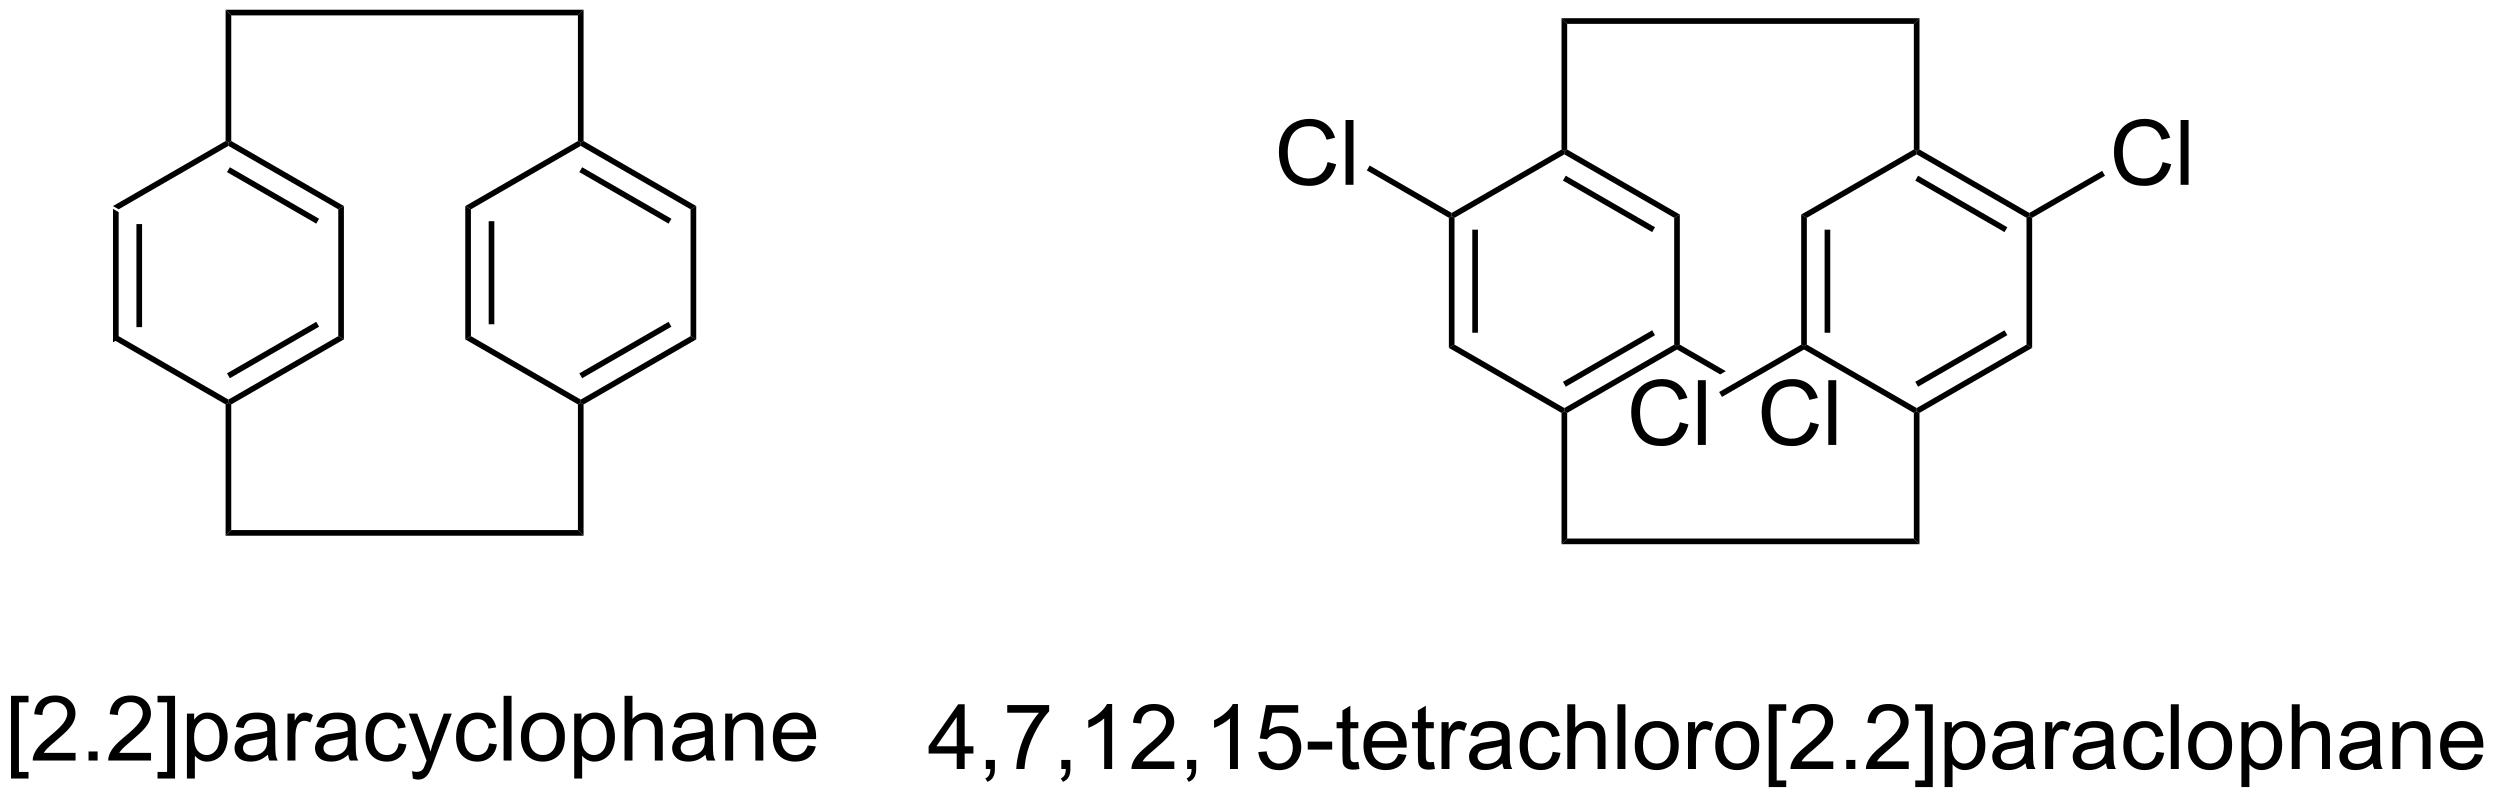 <?xml version="1.0" encoding="UTF-8"?>
<!DOCTYPE svg PUBLIC '-//W3C//DTD SVG 1.0//EN'
          'http://www.w3.org/TR/2001/REC-SVG-20010904/DTD/svg10.dtd'>
<svg stroke-dasharray="none" shape-rendering="auto" xmlns="http://www.w3.org/2000/svg" font-family="'Dialog'" text-rendering="auto" width="303" fill-opacity="1" color-interpolation="auto" color-rendering="auto" preserveAspectRatio="xMidYMid meet" font-size="12px" viewBox="0 0 303 97" fill="black" xmlns:xlink="http://www.w3.org/1999/xlink" stroke="black" image-rendering="auto" stroke-miterlimit="10" stroke-linecap="square" stroke-linejoin="miter" font-style="normal" stroke-width="1" height="97" stroke-dashoffset="0" font-weight="normal" stroke-opacity="1"
><!--Generated by the Batik Graphics2D SVG Generator--><defs id="genericDefs"
  /><g
  ><defs id="defs1"
    ><clipPath clipPathUnits="userSpaceOnUse" id="clipPath1"
      ><path d="M1.206 0.646 L228.018 0.646 L228.018 73.327 L1.206 73.327 L1.206 0.646 Z"
      /></clipPath
      ><clipPath clipPathUnits="userSpaceOnUse" id="clipPath2"
      ><path d="M-0.615 330.762 L-0.615 401.423 L219.873 401.423 L219.873 330.762 Z"
      /></clipPath
      ><clipPath clipPathUnits="userSpaceOnUse" id="clipPath3"
      ><path d="M-0.615 330.762 L-0.615 401.423 L219.775 401.423 L219.775 330.762 Z"
      /></clipPath
    ></defs
    ><g transform="scale(1.333,1.333) translate(-1.206,-0.646) matrix(1.029,0,0,1.029,1.839,-339.576)"
    ><path d="M9.369 349.09 L9.869 349.379 L9.869 360.59 L9.369 360.879 ZM11.439 350.43 L11.439 359.539 L11.939 359.539 L11.939 350.43 Z" stroke="none" clip-path="url(#clipPath3)"
    /></g
    ><g transform="matrix(1.371,0,0,1.371,0.844,-453.629)"
    ><path d="M9.369 360.879 L9.869 360.59 L19.578 366.196 L19.578 366.484 L19.328 366.629 Z" stroke="none" clip-path="url(#clipPath3)"
    /></g
    ><g transform="matrix(1.371,0,0,1.371,0.844,-453.629)"
    ><path d="M19.828 366.629 L19.578 366.484 L19.578 366.196 L29.287 360.59 L29.787 360.879 ZM19.703 364.311 L27.592 359.756 L27.342 359.323 L19.453 363.878 Z" stroke="none" clip-path="url(#clipPath3)"
    /></g
    ><g transform="matrix(1.371,0,0,1.371,0.844,-453.629)"
    ><path d="M29.787 360.879 L29.287 360.59 L29.287 349.379 L29.787 349.09 Z" stroke="none" clip-path="url(#clipPath3)"
    /></g
    ><g transform="matrix(1.371,0,0,1.371,0.844,-453.629)"
    ><path d="M29.787 349.09 L29.287 349.379 L19.578 343.773 L19.578 343.484 L19.828 343.34 ZM27.592 350.213 L19.703 345.658 L19.453 346.091 L27.342 350.646 Z" stroke="none" clip-path="url(#clipPath3)"
    /></g
    ><g transform="matrix(1.371,0,0,1.371,0.844,-453.629)"
    ><path d="M19.328 343.34 L19.578 343.484 L19.578 343.773 L9.869 349.379 L9.369 349.09 Z" stroke="none" clip-path="url(#clipPath3)"
    /></g
    ><g transform="matrix(1.371,0,0,1.371,0.844,-453.629)"
    ><path d="M19.328 366.629 L19.578 366.484 L19.828 366.629 L19.828 377.734 L19.328 378.234 Z" stroke="none" clip-path="url(#clipPath3)"
    /></g
    ><g transform="matrix(1.371,0,0,1.371,0.844,-453.629)"
    ><path d="M19.828 343.34 L19.578 343.484 L19.328 343.34 L19.328 331.734 L19.828 332.234 Z" stroke="none" clip-path="url(#clipPath3)"
    /></g
    ><g transform="matrix(1.371,0,0,1.371,0.844,-453.629)"
    ><path d="M40.515 349.09 L41.015 349.379 L41.015 360.59 L40.515 360.879 ZM42.585 350.43 L42.585 359.539 L43.085 359.539 L43.085 350.43 Z" stroke="none" clip-path="url(#clipPath3)"
    /></g
    ><g transform="matrix(1.371,0,0,1.371,0.844,-453.629)"
    ><path d="M40.515 360.879 L41.015 360.59 L50.724 366.196 L50.724 366.484 L50.474 366.629 Z" stroke="none" clip-path="url(#clipPath3)"
    /></g
    ><g transform="matrix(1.371,0,0,1.371,0.844,-453.629)"
    ><path d="M50.974 366.629 L50.724 366.484 L50.724 366.196 L60.433 360.59 L60.933 360.879 ZM50.849 364.311 L58.738 359.756 L58.488 359.323 L50.599 363.878 Z" stroke="none" clip-path="url(#clipPath3)"
    /></g
    ><g transform="matrix(1.371,0,0,1.371,0.844,-453.629)"
    ><path d="M60.933 360.879 L60.433 360.59 L60.433 349.379 L60.933 349.09 Z" stroke="none" clip-path="url(#clipPath3)"
    /></g
    ><g transform="matrix(1.371,0,0,1.371,0.844,-453.629)"
    ><path d="M60.933 349.09 L60.433 349.379 L50.724 343.773 L50.724 343.484 L50.974 343.34 ZM58.738 350.213 L50.849 345.658 L50.599 346.091 L58.488 350.646 Z" stroke="none" clip-path="url(#clipPath3)"
    /></g
    ><g transform="matrix(1.371,0,0,1.371,0.844,-453.629)"
    ><path d="M50.474 343.34 L50.724 343.484 L50.724 343.773 L41.015 349.379 L40.515 349.09 Z" stroke="none" clip-path="url(#clipPath3)"
    /></g
    ><g transform="matrix(1.371,0,0,1.371,0.844,-453.629)"
    ><path d="M50.474 366.629 L50.724 366.484 L50.974 366.629 L50.974 378.234 L50.474 377.734 Z" stroke="none" clip-path="url(#clipPath3)"
    /></g
    ><g transform="matrix(1.371,0,0,1.371,0.844,-453.629)"
    ><path d="M50.974 343.34 L50.724 343.484 L50.474 343.34 L50.474 332.234 L50.974 331.734 Z" stroke="none" clip-path="url(#clipPath3)"
    /></g
    ><g transform="matrix(1.371,0,0,1.371,0.844,-453.629)"
    ><path d="M19.328 378.234 L19.828 377.734 L50.474 377.734 L50.974 378.234 Z" stroke="none" clip-path="url(#clipPath3)"
    /></g
    ><g transform="matrix(1.371,0,0,1.371,0.844,-453.629)"
    ><path d="M19.828 332.234 L19.328 331.734 L50.974 331.734 L50.474 332.234 Z" stroke="none" clip-path="url(#clipPath3)"
    /></g
    ><g transform="matrix(1.371,0,0,1.371,0.844,-453.629)"
    ><path d="M127.468 350.129 L127.718 349.984 L127.968 350.129 L127.968 361.34 L127.468 361.629 ZM129.538 351.18 L129.538 360.289 L130.038 360.289 L130.038 351.18 Z" stroke="none" clip-path="url(#clipPath3)"
    /></g
    ><g transform="matrix(1.371,0,0,1.371,0.844,-453.629)"
    ><path d="M127.468 361.629 L127.968 361.34 L137.677 366.946 L137.677 367.234 L137.427 367.379 Z" stroke="none" clip-path="url(#clipPath3)"
    /></g
    ><g transform="matrix(1.371,0,0,1.371,0.844,-453.629)"
    ><path d="M137.927 367.379 L137.677 367.234 L137.677 366.946 L147.386 361.34 L147.636 361.484 L147.636 361.773 ZM137.802 365.061 L145.691 360.506 L145.441 360.073 L137.552 364.628 Z" stroke="none" clip-path="url(#clipPath3)"
    /></g
    ><g transform="matrix(1.371,0,0,1.371,0.844,-453.629)"
    ><path d="M147.886 361.34 L147.636 361.484 L147.386 361.34 L147.386 350.129 L147.886 349.84 Z" stroke="none" clip-path="url(#clipPath3)"
    /></g
    ><g transform="matrix(1.371,0,0,1.371,0.844,-453.629)"
    ><path d="M147.886 349.84 L147.386 350.129 L137.677 344.523 L137.677 344.234 L137.927 344.09 ZM145.691 350.963 L137.802 346.408 L137.552 346.841 L145.441 351.396 Z" stroke="none" clip-path="url(#clipPath3)"
    /></g
    ><g transform="matrix(1.371,0,0,1.371,0.844,-453.629)"
    ><path d="M137.427 344.09 L137.677 344.234 L137.677 344.523 L127.968 350.129 L127.718 349.984 L127.718 349.696 Z" stroke="none" clip-path="url(#clipPath3)"
    /></g
    ><g transform="matrix(1.371,0,0,1.371,0.844,-453.629)"
    ><path d="M137.427 367.379 L137.677 367.234 L137.927 367.379 L137.927 378.484 L137.427 378.984 Z" stroke="none" clip-path="url(#clipPath3)"
    /></g
    ><g transform="matrix(1.371,0,0,1.371,0.844,-453.629)"
    ><path d="M137.927 344.09 L137.677 344.234 L137.427 344.09 L137.427 332.484 L137.927 332.984 Z" stroke="none" clip-path="url(#clipPath3)"
    /></g
    ><g transform="matrix(1.371,0,0,1.371,0.844,-453.629)"
    ><path d="M158.614 349.84 L159.114 350.129 L159.114 361.34 L158.864 361.484 L158.614 361.34 ZM160.684 351.18 L160.684 360.289 L161.184 360.289 L161.184 351.18 Z" stroke="none" clip-path="url(#clipPath3)"
    /></g
    ><g transform="matrix(1.371,0,0,1.371,0.844,-453.629)"
    ><path d="M158.864 361.773 L158.864 361.484 L159.114 361.34 L168.823 366.946 L168.823 367.234 L168.573 367.379 Z" stroke="none" clip-path="url(#clipPath3)"
    /></g
    ><g transform="matrix(1.371,0,0,1.371,0.844,-453.629)"
    ><path d="M169.073 367.379 L168.823 367.234 L168.823 366.946 L178.532 361.34 L179.032 361.629 ZM168.948 365.061 L176.837 360.506 L176.587 360.073 L168.698 364.628 Z" stroke="none" clip-path="url(#clipPath3)"
    /></g
    ><g transform="matrix(1.371,0,0,1.371,0.844,-453.629)"
    ><path d="M179.032 361.629 L178.532 361.34 L178.532 350.129 L178.782 349.984 L179.032 350.129 Z" stroke="none" clip-path="url(#clipPath3)"
    /></g
    ><g transform="matrix(1.371,0,0,1.371,0.844,-453.629)"
    ><path d="M178.782 349.696 L178.782 349.984 L178.532 350.129 L168.823 344.523 L168.823 344.234 L169.073 344.09 ZM176.837 350.963 L168.948 346.408 L168.698 346.841 L176.587 351.396 Z" stroke="none" clip-path="url(#clipPath3)"
    /></g
    ><g transform="matrix(1.371,0,0,1.371,0.844,-453.629)"
    ><path d="M168.573 344.09 L168.823 344.234 L168.823 344.523 L159.114 350.129 L158.614 349.84 Z" stroke="none" clip-path="url(#clipPath3)"
    /></g
    ><g transform="matrix(1.371,0,0,1.371,0.844,-453.629)"
    ><path d="M168.573 367.379 L168.823 367.234 L169.073 367.379 L169.073 378.984 L168.573 378.484 Z" stroke="none" clip-path="url(#clipPath3)"
    /></g
    ><g transform="matrix(1.371,0,0,1.371,0.844,-453.629)"
    ><path d="M169.073 344.09 L168.823 344.234 L168.573 344.09 L168.573 332.984 L169.073 332.484 Z" stroke="none" clip-path="url(#clipPath3)"
    /></g
    ><g transform="matrix(1.371,0,0,1.371,0.844,-453.629)"
    ><path d="M137.427 378.984 L137.927 378.484 L168.573 378.484 L169.073 378.984 Z" stroke="none" clip-path="url(#clipPath3)"
    /></g
    ><g transform="matrix(1.371,0,0,1.371,0.844,-453.629)"
    ><path d="M137.927 332.984 L137.427 332.484 L169.073 332.484 L168.573 332.984 Z" stroke="none" clip-path="url(#clipPath3)"
    /></g
    ><g transform="matrix(1.371,0,0,1.371,0.844,-453.629)"
    ><path d="M116.747 345.202 L117.505 345.392 Q117.268 346.327 116.648 346.819 Q116.028 347.308 115.135 347.308 Q114.208 347.308 113.627 346.931 Q113.049 346.553 112.744 345.84 Q112.442 345.123 112.442 344.303 Q112.442 343.407 112.783 342.743 Q113.127 342.077 113.757 341.73 Q114.388 341.384 115.145 341.384 Q116.005 341.384 116.591 341.821 Q117.177 342.259 117.408 343.053 L116.661 343.228 Q116.463 342.603 116.083 342.319 Q115.705 342.032 115.13 342.032 Q114.471 342.032 114.025 342.35 Q113.583 342.665 113.403 343.199 Q113.223 343.733 113.223 344.298 Q113.223 345.03 113.437 345.574 Q113.65 346.118 114.098 346.389 Q114.549 346.657 115.072 346.657 Q115.708 346.657 116.148 346.29 Q116.591 345.923 116.747 345.202 ZM118.334 347.209 L118.334 341.483 L119.037 341.483 L119.037 347.209 L118.334 347.209 Z" stroke="none" clip-path="url(#clipPath3)"
    /></g
    ><g transform="matrix(1.371,0,0,1.371,0.844,-453.629)"
    ><path d="M127.718 349.696 L127.718 349.984 L127.468 350.129 L120.215 345.941 L120.465 345.508 Z" stroke="none" clip-path="url(#clipPath3)"
    /></g
    ><g transform="matrix(1.371,0,0,1.371,0.844,-453.629)"
    ><path d="M159.424 368.202 L160.182 368.392 Q159.945 369.327 159.325 369.819 Q158.705 370.308 157.812 370.308 Q156.885 370.308 156.304 369.931 Q155.726 369.553 155.421 368.84 Q155.119 368.123 155.119 367.303 Q155.119 366.407 155.46 365.743 Q155.804 365.077 156.434 364.73 Q157.065 364.384 157.822 364.384 Q158.682 364.384 159.268 364.821 Q159.853 365.259 160.085 366.053 L159.338 366.228 Q159.14 365.603 158.76 365.319 Q158.382 365.032 157.807 365.032 Q157.148 365.032 156.702 365.35 Q156.26 365.665 156.08 366.199 Q155.9 366.733 155.9 367.298 Q155.9 368.03 156.114 368.574 Q156.327 369.118 156.775 369.389 Q157.226 369.657 157.749 369.657 Q158.385 369.657 158.825 369.29 Q159.268 368.923 159.424 368.202 ZM161.011 370.209 L161.011 364.483 L161.714 364.483 L161.714 370.209 L161.011 370.209 Z" stroke="none" clip-path="url(#clipPath3)"
    /></g
    ><g transform="matrix(1.371,0,0,1.371,0.844,-453.629)"
    ><path d="M147.886 361.34 L147.636 361.484 L147.636 361.773 L151.45 363.975 L151.45 363.975 L151.95 363.686 L151.95 363.686 L147.886 361.34 Z" stroke="none" clip-path="url(#clipPath3)"
    /></g
    ><g transform="matrix(1.371,0,0,1.371,0.844,-453.629)"
    ><path d="M0.357 399.701 L0.357 392.383 L1.906 392.383 L1.906 392.964 L1.06 392.964 L1.06 399.117 L1.906 399.117 L1.906 399.701 L0.357 399.701 ZM6.064 397.432 L6.064 398.109 L2.277 398.109 Q2.269 397.854 2.361 397.62 Q2.504 397.234 2.822 396.859 Q3.142 396.484 3.744 395.992 Q4.676 395.227 5.004 394.779 Q5.332 394.331 5.332 393.932 Q5.332 393.516 5.033 393.229 Q4.736 392.94 4.254 392.94 Q3.746 392.94 3.441 393.245 Q3.137 393.55 3.134 394.089 L2.41 394.016 Q2.486 393.206 2.97 392.784 Q3.454 392.359 4.269 392.359 Q5.095 392.359 5.574 392.818 Q6.056 393.274 6.056 393.948 Q6.056 394.292 5.915 394.625 Q5.775 394.956 5.447 395.323 Q5.121 395.69 4.363 396.331 Q3.731 396.862 3.551 397.052 Q3.371 397.242 3.254 397.432 L6.064 397.432 ZM7.211 398.109 L7.211 397.307 L8.013 397.307 L8.013 398.109 L7.211 398.109 ZM12.736 397.432 L12.736 398.109 L8.949 398.109 Q8.941 397.854 9.033 397.62 Q9.176 397.234 9.493 396.859 Q9.814 396.484 10.415 395.992 Q11.348 395.227 11.676 394.779 Q12.004 394.331 12.004 393.932 Q12.004 393.516 11.704 393.229 Q11.408 392.94 10.926 392.94 Q10.418 392.94 10.113 393.245 Q9.809 393.55 9.806 394.089 L9.082 394.016 Q9.158 393.206 9.642 392.784 Q10.126 392.359 10.941 392.359 Q11.767 392.359 12.246 392.818 Q12.728 393.274 12.728 393.948 Q12.728 394.292 12.587 394.625 Q12.447 394.956 12.118 395.323 Q11.793 395.69 11.035 396.331 Q10.402 396.862 10.223 397.052 Q10.043 397.242 9.926 397.432 L12.736 397.432 ZM14.859 399.701 L13.31 399.701 L13.31 399.117 L14.156 399.117 L14.156 392.964 L13.31 392.964 L13.31 392.383 L14.859 392.383 L14.859 399.701 ZM15.908 399.701 L15.908 393.961 L16.548 393.961 L16.548 394.5 Q16.775 394.182 17.059 394.026 Q17.345 393.867 17.751 393.867 Q18.283 393.867 18.689 394.141 Q19.095 394.414 19.301 394.911 Q19.509 395.409 19.509 396.003 Q19.509 396.641 19.28 397.151 Q19.051 397.659 18.616 397.932 Q18.181 398.203 17.699 398.203 Q17.348 398.203 17.069 398.055 Q16.79 397.906 16.611 397.68 L16.611 399.701 L15.908 399.701 ZM16.543 396.057 Q16.543 396.859 16.866 397.242 Q17.191 397.625 17.652 397.625 Q18.121 397.625 18.454 397.229 Q18.79 396.831 18.79 396 Q18.79 395.206 18.462 394.812 Q18.137 394.417 17.684 394.417 Q17.236 394.417 16.889 394.839 Q16.543 395.258 16.543 396.057 ZM23.062 397.596 Q22.672 397.93 22.31 398.068 Q21.951 398.203 21.537 398.203 Q20.852 398.203 20.484 397.87 Q20.117 397.534 20.117 397.016 Q20.117 396.711 20.255 396.458 Q20.396 396.206 20.62 396.055 Q20.844 395.901 21.125 395.823 Q21.333 395.768 21.75 395.719 Q22.602 395.617 23.005 395.477 Q23.008 395.331 23.008 395.292 Q23.008 394.862 22.81 394.688 Q22.539 394.448 22.008 394.448 Q21.513 394.448 21.276 394.622 Q21.039 394.797 20.927 395.237 L20.24 395.143 Q20.333 394.703 20.547 394.432 Q20.763 394.159 21.169 394.013 Q21.576 393.867 22.109 393.867 Q22.641 393.867 22.971 393.992 Q23.305 394.117 23.461 394.307 Q23.617 394.495 23.68 394.784 Q23.716 394.964 23.716 395.432 L23.716 396.37 Q23.716 397.352 23.76 397.612 Q23.805 397.87 23.938 398.109 L23.203 398.109 Q23.094 397.891 23.062 397.596 ZM23.005 396.026 Q22.622 396.182 21.857 396.292 Q21.422 396.354 21.242 396.432 Q21.062 396.51 20.963 396.661 Q20.867 396.812 20.867 396.995 Q20.867 397.276 21.081 397.464 Q21.294 397.651 21.703 397.651 Q22.109 397.651 22.424 397.474 Q22.742 397.297 22.891 396.987 Q23.005 396.75 23.005 396.284 L23.005 396.026 ZM24.798 398.109 L24.798 393.961 L25.431 393.961 L25.431 394.589 Q25.673 394.149 25.876 394.008 Q26.082 393.867 26.329 393.867 Q26.684 393.867 27.051 394.094 L26.809 394.745 Q26.551 394.594 26.293 394.594 Q26.064 394.594 25.879 394.732 Q25.697 394.87 25.619 395.117 Q25.501 395.492 25.501 395.938 L25.501 398.109 L24.798 398.109 ZM30.176 397.596 Q29.785 397.93 29.423 398.068 Q29.064 398.203 28.65 398.203 Q27.965 398.203 27.598 397.87 Q27.23 397.534 27.23 397.016 Q27.23 396.711 27.369 396.458 Q27.509 396.206 27.733 396.055 Q27.957 395.901 28.238 395.823 Q28.447 395.768 28.863 395.719 Q29.715 395.617 30.119 395.477 Q30.121 395.331 30.121 395.292 Q30.121 394.862 29.923 394.688 Q29.652 394.448 29.121 394.448 Q28.626 394.448 28.389 394.622 Q28.152 394.797 28.04 395.237 L27.353 395.143 Q27.447 394.703 27.66 394.432 Q27.876 394.159 28.283 394.013 Q28.689 393.867 29.223 393.867 Q29.754 393.867 30.085 393.992 Q30.418 394.117 30.574 394.307 Q30.73 394.495 30.793 394.784 Q30.829 394.964 30.829 395.432 L30.829 396.37 Q30.829 397.352 30.874 397.612 Q30.918 397.87 31.051 398.109 L30.316 398.109 Q30.207 397.891 30.176 397.596 ZM30.119 396.026 Q29.736 396.182 28.97 396.292 Q28.535 396.354 28.355 396.432 Q28.176 396.51 28.077 396.661 Q27.98 396.812 27.98 396.995 Q27.98 397.276 28.194 397.464 Q28.408 397.651 28.816 397.651 Q29.223 397.651 29.538 397.474 Q29.855 397.297 30.004 396.987 Q30.119 396.75 30.119 396.284 L30.119 396.026 ZM34.625 396.589 L35.318 396.68 Q35.203 397.393 34.737 397.8 Q34.271 398.203 33.591 398.203 Q32.74 398.203 32.221 397.646 Q31.703 397.089 31.703 396.05 Q31.703 395.378 31.924 394.875 Q32.148 394.37 32.604 394.12 Q33.06 393.867 33.594 393.867 Q34.271 393.867 34.7 394.208 Q35.13 394.55 35.25 395.18 L34.568 395.284 Q34.469 394.867 34.221 394.656 Q33.974 394.445 33.622 394.445 Q33.091 394.445 32.758 394.826 Q32.427 395.206 32.427 396.031 Q32.427 396.867 32.747 397.247 Q33.068 397.625 33.583 397.625 Q33.997 397.625 34.273 397.372 Q34.552 397.117 34.625 396.589 ZM35.888 399.708 L35.81 399.047 Q36.039 399.109 36.211 399.109 Q36.445 399.109 36.586 399.031 Q36.727 398.953 36.818 398.812 Q36.883 398.708 37.031 398.289 Q37.052 398.232 37.094 398.117 L35.521 393.961 L36.279 393.961 L37.141 396.362 Q37.31 396.82 37.443 397.323 Q37.562 396.839 37.732 396.378 L38.617 393.961 L39.32 393.961 L37.742 398.18 Q37.49 398.865 37.349 399.122 Q37.161 399.469 36.919 399.63 Q36.677 399.794 36.341 399.794 Q36.138 399.794 35.888 399.708 ZM42.625 396.589 L43.318 396.68 Q43.203 397.393 42.737 397.8 Q42.271 398.203 41.591 398.203 Q40.74 398.203 40.221 397.646 Q39.703 397.089 39.703 396.05 Q39.703 395.378 39.925 394.875 Q40.148 394.37 40.604 394.12 Q41.06 393.867 41.594 393.867 Q42.271 393.867 42.7 394.208 Q43.13 394.55 43.25 395.18 L42.568 395.284 Q42.469 394.867 42.221 394.656 Q41.974 394.445 41.622 394.445 Q41.091 394.445 40.758 394.826 Q40.427 395.206 40.427 396.031 Q40.427 396.867 40.747 397.247 Q41.068 397.625 41.583 397.625 Q41.997 397.625 42.273 397.372 Q42.552 397.117 42.625 396.589 ZM43.904 398.109 L43.904 392.383 L44.607 392.383 L44.607 398.109 L43.904 398.109 ZM45.434 396.034 Q45.434 394.883 46.074 394.328 Q46.611 393.867 47.379 393.867 Q48.236 393.867 48.777 394.427 Q49.322 394.987 49.322 395.977 Q49.322 396.776 49.079 397.237 Q48.84 397.695 48.382 397.951 Q47.923 398.203 47.379 398.203 Q46.509 398.203 45.97 397.646 Q45.434 397.086 45.434 396.034 ZM46.158 396.034 Q46.158 396.831 46.504 397.229 Q46.853 397.625 47.379 397.625 Q47.902 397.625 48.249 397.227 Q48.598 396.828 48.598 396.01 Q48.598 395.242 48.249 394.846 Q47.9 394.448 47.379 394.448 Q46.853 394.448 46.504 394.844 Q46.158 395.237 46.158 396.034 ZM50.146 399.701 L50.146 393.961 L50.786 393.961 L50.786 394.5 Q51.013 394.182 51.297 394.026 Q51.583 393.867 51.99 393.867 Q52.521 393.867 52.927 394.141 Q53.333 394.414 53.539 394.911 Q53.747 395.409 53.747 396.003 Q53.747 396.641 53.518 397.151 Q53.289 397.659 52.854 397.932 Q52.419 398.203 51.938 398.203 Q51.586 398.203 51.307 398.055 Q51.029 397.906 50.849 397.68 L50.849 399.701 L50.146 399.701 ZM50.781 396.057 Q50.781 396.859 51.104 397.242 Q51.43 397.625 51.891 397.625 Q52.359 397.625 52.693 397.229 Q53.029 396.831 53.029 396 Q53.029 395.206 52.7 394.812 Q52.375 394.417 51.922 394.417 Q51.474 394.417 51.128 394.839 Q50.781 395.258 50.781 396.057 ZM54.595 398.109 L54.595 392.383 L55.298 392.383 L55.298 394.438 Q55.79 393.867 56.54 393.867 Q57.001 393.867 57.34 394.05 Q57.681 394.229 57.827 394.55 Q57.973 394.87 57.973 395.479 L57.973 398.109 L57.27 398.109 L57.27 395.479 Q57.27 394.953 57.04 394.714 Q56.814 394.471 56.395 394.471 Q56.082 394.471 55.806 394.635 Q55.533 394.797 55.415 395.076 Q55.298 395.352 55.298 395.839 L55.298 398.109 L54.595 398.109 ZM61.75 397.596 Q61.359 397.93 60.997 398.068 Q60.638 398.203 60.224 398.203 Q59.539 398.203 59.172 397.87 Q58.805 397.534 58.805 397.016 Q58.805 396.711 58.943 396.458 Q59.083 396.206 59.307 396.055 Q59.531 395.901 59.812 395.823 Q60.021 395.768 60.438 395.719 Q61.289 395.617 61.693 395.477 Q61.695 395.331 61.695 395.292 Q61.695 394.862 61.497 394.688 Q61.227 394.448 60.695 394.448 Q60.2 394.448 59.964 394.622 Q59.727 394.797 59.615 395.237 L58.927 395.143 Q59.021 394.703 59.234 394.432 Q59.45 394.159 59.857 394.013 Q60.263 393.867 60.797 393.867 Q61.328 393.867 61.659 393.992 Q61.992 394.117 62.148 394.307 Q62.305 394.495 62.367 394.784 Q62.404 394.964 62.404 395.432 L62.404 396.37 Q62.404 397.352 62.448 397.612 Q62.492 397.87 62.625 398.109 L61.891 398.109 Q61.781 397.891 61.75 397.596 ZM61.693 396.026 Q61.31 396.182 60.544 396.292 Q60.109 396.354 59.93 396.432 Q59.75 396.51 59.651 396.661 Q59.555 396.812 59.555 396.995 Q59.555 397.276 59.768 397.464 Q59.982 397.651 60.391 397.651 Q60.797 397.651 61.112 397.474 Q61.43 397.297 61.578 396.987 Q61.693 396.75 61.693 396.284 L61.693 396.026 ZM63.493 398.109 L63.493 393.961 L64.126 393.961 L64.126 394.55 Q64.582 393.867 65.447 393.867 Q65.822 393.867 66.134 394.003 Q66.449 394.135 66.606 394.354 Q66.762 394.573 66.824 394.875 Q66.863 395.07 66.863 395.557 L66.863 398.109 L66.16 398.109 L66.16 395.586 Q66.16 395.156 66.077 394.943 Q65.996 394.729 65.788 394.604 Q65.579 394.477 65.298 394.477 Q64.848 394.477 64.522 394.763 Q64.197 395.047 64.197 395.844 L64.197 398.109 L63.493 398.109 ZM70.781 396.774 L71.508 396.862 Q71.336 397.5 70.87 397.852 Q70.406 398.203 69.685 398.203 Q68.773 398.203 68.24 397.643 Q67.708 397.081 67.708 396.07 Q67.708 395.024 68.247 394.445 Q68.787 393.867 69.646 393.867 Q70.477 393.867 71.003 394.435 Q71.531 395 71.531 396.026 Q71.531 396.089 71.529 396.214 L68.435 396.214 Q68.474 396.899 68.82 397.263 Q69.169 397.625 69.688 397.625 Q70.076 397.625 70.349 397.422 Q70.622 397.219 70.781 396.774 ZM68.474 395.635 L70.789 395.635 Q70.742 395.112 70.523 394.852 Q70.188 394.445 69.654 394.445 Q69.169 394.445 68.838 394.771 Q68.508 395.094 68.474 395.635 Z" stroke="none" clip-path="url(#clipPath3)"
    /></g
    ><g transform="matrix(1.371,0,0,1.371,0.844,-453.629)"
    ><path d="M83.961 398.859 L83.961 397.487 L81.477 397.487 L81.477 396.844 L84.091 393.133 L84.664 393.133 L84.664 396.844 L85.438 396.844 L85.438 397.487 L84.664 397.487 L84.664 398.859 L83.961 398.859 ZM83.961 396.844 L83.961 394.26 L82.169 396.844 L83.961 396.844 ZM86.535 398.859 L86.535 398.057 L87.337 398.057 L87.337 398.859 Q87.337 399.302 87.181 399.573 Q87.025 399.844 86.684 399.992 L86.488 399.693 Q86.712 399.594 86.816 399.404 Q86.923 399.216 86.934 398.859 L86.535 398.859 ZM88.427 393.883 L88.427 393.206 L92.133 393.206 L92.133 393.753 Q91.586 394.336 91.049 395.302 Q90.513 396.266 90.219 397.284 Q90.008 398.003 89.951 398.859 L89.227 398.859 Q89.24 398.182 89.492 397.227 Q89.747 396.268 90.221 395.38 Q90.695 394.492 91.232 393.883 L88.427 393.883 ZM93.207 398.859 L93.207 398.057 L94.009 398.057 L94.009 398.859 Q94.009 399.302 93.853 399.573 Q93.697 399.844 93.356 399.992 L93.16 399.693 Q93.384 399.594 93.488 399.404 Q93.595 399.216 93.606 398.859 L93.207 398.859 ZM97.701 398.859 L96.997 398.859 L96.997 394.378 Q96.742 394.62 96.331 394.862 Q95.919 395.104 95.591 395.227 L95.591 394.547 Q96.18 394.268 96.62 393.875 Q97.062 393.479 97.247 393.109 L97.701 393.109 L97.701 398.859 ZM103.197 398.182 L103.197 398.859 L99.41 398.859 Q99.402 398.604 99.493 398.37 Q99.637 397.984 99.954 397.609 Q100.275 397.234 100.876 396.742 Q101.809 395.977 102.137 395.529 Q102.465 395.081 102.465 394.682 Q102.465 394.266 102.165 393.979 Q101.868 393.69 101.387 393.69 Q100.879 393.69 100.574 393.995 Q100.269 394.3 100.267 394.839 L99.543 394.766 Q99.618 393.956 100.103 393.534 Q100.587 393.109 101.402 393.109 Q102.228 393.109 102.707 393.568 Q103.189 394.024 103.189 394.698 Q103.189 395.042 103.048 395.375 Q102.908 395.706 102.579 396.073 Q102.254 396.44 101.496 397.081 Q100.863 397.612 100.684 397.802 Q100.504 397.992 100.387 398.182 L103.197 398.182 ZM104.328 398.859 L104.328 398.057 L105.13 398.057 L105.13 398.859 Q105.13 399.302 104.974 399.573 Q104.818 399.844 104.477 399.992 L104.281 399.693 Q104.505 399.594 104.609 399.404 Q104.716 399.216 104.727 398.859 L104.328 398.859 ZM108.822 398.859 L108.118 398.859 L108.118 394.378 Q107.863 394.62 107.452 394.862 Q107.04 395.104 106.712 395.227 L106.712 394.547 Q107.301 394.268 107.741 393.875 Q108.184 393.479 108.368 393.109 L108.822 393.109 L108.822 398.859 ZM110.622 397.359 L111.359 397.297 Q111.443 397.836 111.74 398.107 Q112.039 398.378 112.461 398.378 Q112.969 398.378 113.32 397.995 Q113.672 397.612 113.672 396.979 Q113.672 396.378 113.333 396.031 Q112.997 395.682 112.451 395.682 Q112.109 395.682 111.836 395.839 Q111.562 395.992 111.406 396.237 L110.747 396.151 L111.302 393.211 L114.148 393.211 L114.148 393.883 L111.865 393.883 L111.555 395.422 Q112.07 395.062 112.638 395.062 Q113.388 395.062 113.904 395.583 Q114.419 396.102 114.419 396.917 Q114.419 397.695 113.966 398.26 Q113.414 398.958 112.461 398.958 Q111.68 398.958 111.185 398.521 Q110.693 398.081 110.622 397.359 ZM114.993 397.141 L114.993 396.432 L117.152 396.432 L117.152 397.141 L114.993 397.141 ZM119.465 398.229 L119.566 398.852 Q119.269 398.914 119.035 398.914 Q118.652 398.914 118.441 398.794 Q118.231 398.672 118.144 398.474 Q118.059 398.276 118.059 397.643 L118.059 395.258 L117.543 395.258 L117.543 394.711 L118.059 394.711 L118.059 393.682 L118.759 393.26 L118.759 394.711 L119.465 394.711 L119.465 395.258 L118.759 395.258 L118.759 397.682 Q118.759 397.984 118.796 398.07 Q118.832 398.156 118.915 398.208 Q119.001 398.258 119.158 398.258 Q119.275 398.258 119.465 398.229 ZM122.992 397.524 L123.719 397.612 Q123.547 398.25 123.081 398.602 Q122.617 398.953 121.896 398.953 Q120.984 398.953 120.451 398.393 Q119.919 397.831 119.919 396.82 Q119.919 395.774 120.458 395.195 Q120.997 394.617 121.857 394.617 Q122.688 394.617 123.213 395.185 Q123.742 395.75 123.742 396.776 Q123.742 396.839 123.74 396.964 L120.646 396.964 Q120.685 397.649 121.031 398.013 Q121.38 398.375 121.898 398.375 Q122.287 398.375 122.56 398.172 Q122.833 397.969 122.992 397.524 ZM120.685 396.385 L123 396.385 Q122.953 395.862 122.734 395.602 Q122.398 395.195 121.865 395.195 Q121.38 395.195 121.049 395.521 Q120.719 395.844 120.685 396.385 ZM126.137 398.229 L126.238 398.852 Q125.941 398.914 125.707 398.914 Q125.324 398.914 125.113 398.794 Q124.902 398.672 124.816 398.474 Q124.731 398.276 124.731 397.643 L124.731 395.258 L124.215 395.258 L124.215 394.711 L124.731 394.711 L124.731 393.682 L125.431 393.26 L125.431 394.711 L126.137 394.711 L126.137 395.258 L125.431 395.258 L125.431 397.682 Q125.431 397.984 125.467 398.07 Q125.504 398.156 125.587 398.208 Q125.673 398.258 125.829 398.258 Q125.947 398.258 126.137 398.229 ZM126.818 398.859 L126.818 394.711 L127.451 394.711 L127.451 395.339 Q127.693 394.899 127.896 394.758 Q128.102 394.617 128.349 394.617 Q128.703 394.617 129.07 394.844 L128.828 395.495 Q128.57 395.344 128.312 395.344 Q128.083 395.344 127.898 395.482 Q127.716 395.62 127.638 395.867 Q127.521 396.242 127.521 396.688 L127.521 398.859 L126.818 398.859 ZM132.195 398.346 Q131.805 398.68 131.443 398.818 Q131.083 398.953 130.669 398.953 Q129.984 398.953 129.617 398.62 Q129.25 398.284 129.25 397.766 Q129.25 397.461 129.388 397.208 Q129.529 396.956 129.753 396.805 Q129.977 396.651 130.258 396.573 Q130.466 396.518 130.883 396.469 Q131.734 396.367 132.138 396.227 Q132.141 396.081 132.141 396.042 Q132.141 395.612 131.943 395.438 Q131.672 395.198 131.141 395.198 Q130.646 395.198 130.409 395.372 Q130.172 395.547 130.06 395.987 L129.372 395.893 Q129.466 395.453 129.68 395.182 Q129.896 394.909 130.302 394.763 Q130.708 394.617 131.242 394.617 Q131.773 394.617 132.104 394.742 Q132.438 394.867 132.594 395.057 Q132.75 395.245 132.812 395.534 Q132.849 395.714 132.849 396.182 L132.849 397.12 Q132.849 398.102 132.893 398.362 Q132.938 398.62 133.07 398.859 L132.336 398.859 Q132.227 398.641 132.195 398.346 ZM132.138 396.776 Q131.755 396.932 130.99 397.042 Q130.555 397.104 130.375 397.182 Q130.195 397.26 130.096 397.411 Q130 397.562 130 397.745 Q130 398.026 130.214 398.214 Q130.427 398.401 130.836 398.401 Q131.242 398.401 131.557 398.224 Q131.875 398.047 132.023 397.737 Q132.138 397.5 132.138 397.034 L132.138 396.776 ZM136.644 397.339 L137.337 397.43 Q137.223 398.143 136.756 398.55 Q136.29 398.953 135.611 398.953 Q134.759 398.953 134.241 398.396 Q133.723 397.839 133.723 396.8 Q133.723 396.128 133.944 395.625 Q134.168 395.12 134.624 394.87 Q135.079 394.617 135.613 394.617 Q136.29 394.617 136.72 394.958 Q137.15 395.3 137.269 395.93 L136.587 396.034 Q136.488 395.617 136.241 395.406 Q135.994 395.195 135.642 395.195 Q135.111 395.195 134.777 395.576 Q134.447 395.956 134.447 396.781 Q134.447 397.617 134.767 397.997 Q135.087 398.375 135.603 398.375 Q136.017 398.375 136.293 398.122 Q136.572 397.867 136.644 397.339 ZM137.939 398.859 L137.939 393.133 L138.642 393.133 L138.642 395.188 Q139.134 394.617 139.884 394.617 Q140.345 394.617 140.684 394.8 Q141.025 394.979 141.171 395.3 Q141.316 395.62 141.316 396.229 L141.316 398.859 L140.613 398.859 L140.613 396.229 Q140.613 395.703 140.384 395.464 Q140.157 395.221 139.738 395.221 Q139.426 395.221 139.15 395.385 Q138.876 395.547 138.759 395.826 Q138.642 396.102 138.642 396.589 L138.642 398.859 L137.939 398.859 ZM142.372 398.859 L142.372 393.133 L143.076 393.133 L143.076 398.859 L142.372 398.859 ZM143.902 396.784 Q143.902 395.633 144.543 395.078 Q145.079 394.617 145.848 394.617 Q146.704 394.617 147.246 395.177 Q147.79 395.737 147.79 396.727 Q147.79 397.526 147.548 397.987 Q147.309 398.445 146.85 398.701 Q146.392 398.953 145.848 398.953 Q144.978 398.953 144.439 398.396 Q143.902 397.836 143.902 396.784 ZM144.626 396.784 Q144.626 397.581 144.973 397.979 Q145.322 398.375 145.848 398.375 Q146.371 398.375 146.718 397.977 Q147.066 397.578 147.066 396.76 Q147.066 395.992 146.718 395.596 Q146.369 395.198 145.848 395.198 Q145.322 395.198 144.973 395.594 Q144.626 395.987 144.626 396.784 ZM148.607 398.859 L148.607 394.711 L149.24 394.711 L149.24 395.339 Q149.482 394.899 149.685 394.758 Q149.891 394.617 150.138 394.617 Q150.492 394.617 150.859 394.844 L150.617 395.495 Q150.359 395.344 150.102 395.344 Q149.872 395.344 149.688 395.482 Q149.505 395.62 149.427 395.867 Q149.31 396.242 149.31 396.688 L149.31 398.859 L148.607 398.859 ZM151.016 396.784 Q151.016 395.633 151.656 395.078 Q152.193 394.617 152.961 394.617 Q153.818 394.617 154.359 395.177 Q154.904 395.737 154.904 396.727 Q154.904 397.526 154.661 397.987 Q154.422 398.445 153.964 398.701 Q153.505 398.953 152.961 398.953 Q152.091 398.953 151.552 398.396 Q151.016 397.836 151.016 396.784 ZM151.74 396.784 Q151.74 397.581 152.086 397.979 Q152.435 398.375 152.961 398.375 Q153.484 398.375 153.831 397.977 Q154.18 397.578 154.18 396.76 Q154.18 395.992 153.831 395.596 Q153.482 395.198 152.961 395.198 Q152.435 395.198 152.086 395.594 Q151.74 395.987 151.74 396.784 ZM155.744 400.451 L155.744 393.133 L157.293 393.133 L157.293 393.714 L156.447 393.714 L156.447 399.867 L157.293 399.867 L157.293 400.451 L155.744 400.451 ZM161.451 398.182 L161.451 398.859 L157.664 398.859 Q157.656 398.604 157.747 398.37 Q157.891 397.984 158.208 397.609 Q158.529 397.234 159.13 396.742 Q160.062 395.977 160.391 395.529 Q160.719 395.081 160.719 394.682 Q160.719 394.266 160.419 393.979 Q160.122 393.69 159.641 393.69 Q159.133 393.69 158.828 393.995 Q158.523 394.3 158.521 394.839 L157.797 394.766 Q157.872 393.956 158.357 393.534 Q158.841 393.109 159.656 393.109 Q160.482 393.109 160.961 393.568 Q161.443 394.024 161.443 394.698 Q161.443 395.042 161.302 395.375 Q161.161 395.706 160.833 396.073 Q160.508 396.44 159.75 397.081 Q159.117 397.612 158.938 397.802 Q158.758 397.992 158.641 398.182 L161.451 398.182 ZM162.598 398.859 L162.598 398.057 L163.4 398.057 L163.4 398.859 L162.598 398.859 ZM168.122 398.182 L168.122 398.859 L164.336 398.859 Q164.328 398.604 164.419 398.37 Q164.562 397.984 164.88 397.609 Q165.201 397.234 165.802 396.742 Q166.734 395.977 167.062 395.529 Q167.391 395.081 167.391 394.682 Q167.391 394.266 167.091 393.979 Q166.794 393.69 166.312 393.69 Q165.805 393.69 165.5 393.995 Q165.195 394.3 165.193 394.839 L164.469 394.766 Q164.544 393.956 165.029 393.534 Q165.513 393.109 166.328 393.109 Q167.154 393.109 167.633 393.568 Q168.115 394.024 168.115 394.698 Q168.115 395.042 167.974 395.375 Q167.833 395.706 167.505 396.073 Q167.18 396.44 166.422 397.081 Q165.789 397.612 165.609 397.802 Q165.43 397.992 165.312 398.182 L168.122 398.182 ZM170.246 400.451 L168.697 400.451 L168.697 399.867 L169.543 399.867 L169.543 393.714 L168.697 393.714 L168.697 393.133 L170.246 393.133 L170.246 400.451 ZM171.294 400.451 L171.294 394.711 L171.935 394.711 L171.935 395.25 Q172.161 394.932 172.445 394.776 Q172.732 394.617 173.138 394.617 Q173.669 394.617 174.076 394.891 Q174.482 395.164 174.688 395.661 Q174.896 396.159 174.896 396.753 Q174.896 397.391 174.667 397.901 Q174.438 398.409 174.003 398.682 Q173.568 398.953 173.086 398.953 Q172.734 398.953 172.456 398.805 Q172.177 398.656 171.997 398.43 L171.997 400.451 L171.294 400.451 ZM171.93 396.807 Q171.93 397.609 172.253 397.992 Q172.578 398.375 173.039 398.375 Q173.508 398.375 173.841 397.979 Q174.177 397.581 174.177 396.75 Q174.177 395.956 173.849 395.562 Q173.523 395.167 173.07 395.167 Q172.622 395.167 172.276 395.589 Q171.93 396.008 171.93 396.807 ZM178.449 398.346 Q178.059 398.68 177.697 398.818 Q177.337 398.953 176.923 398.953 Q176.238 398.953 175.871 398.62 Q175.504 398.284 175.504 397.766 Q175.504 397.461 175.642 397.208 Q175.782 396.956 176.006 396.805 Q176.231 396.651 176.512 396.573 Q176.72 396.518 177.137 396.469 Q177.988 396.367 178.392 396.227 Q178.394 396.081 178.394 396.042 Q178.394 395.612 178.197 395.438 Q177.926 395.198 177.394 395.198 Q176.9 395.198 176.663 395.372 Q176.426 395.547 176.314 395.987 L175.626 395.893 Q175.72 395.453 175.934 395.182 Q176.15 394.909 176.556 394.763 Q176.962 394.617 177.496 394.617 Q178.027 394.617 178.358 394.742 Q178.691 394.867 178.848 395.057 Q179.004 395.245 179.066 395.534 Q179.103 395.714 179.103 396.182 L179.103 397.12 Q179.103 398.102 179.147 398.362 Q179.191 398.62 179.324 398.859 L178.59 398.859 Q178.481 398.641 178.449 398.346 ZM178.392 396.776 Q178.009 396.932 177.244 397.042 Q176.809 397.104 176.629 397.182 Q176.449 397.26 176.35 397.411 Q176.254 397.562 176.254 397.745 Q176.254 398.026 176.468 398.214 Q176.681 398.401 177.09 398.401 Q177.496 398.401 177.811 398.224 Q178.129 398.047 178.277 397.737 Q178.392 397.5 178.392 397.034 L178.392 396.776 ZM180.185 398.859 L180.185 394.711 L180.818 394.711 L180.818 395.339 Q181.06 394.899 181.263 394.758 Q181.469 394.617 181.716 394.617 Q182.07 394.617 182.438 394.844 L182.195 395.495 Q181.938 395.344 181.68 395.344 Q181.451 395.344 181.266 395.482 Q181.083 395.62 181.005 395.867 Q180.888 396.242 180.888 396.688 L180.888 398.859 L180.185 398.859 ZM185.562 398.346 Q185.172 398.68 184.81 398.818 Q184.451 398.953 184.036 398.953 Q183.352 398.953 182.984 398.62 Q182.617 398.284 182.617 397.766 Q182.617 397.461 182.755 397.208 Q182.896 396.956 183.12 396.805 Q183.344 396.651 183.625 396.573 Q183.833 396.518 184.25 396.469 Q185.102 396.367 185.505 396.227 Q185.508 396.081 185.508 396.042 Q185.508 395.612 185.31 395.438 Q185.039 395.198 184.508 395.198 Q184.013 395.198 183.776 395.372 Q183.539 395.547 183.427 395.987 L182.74 395.893 Q182.833 395.453 183.047 395.182 Q183.263 394.909 183.669 394.763 Q184.076 394.617 184.609 394.617 Q185.141 394.617 185.471 394.742 Q185.805 394.867 185.961 395.057 Q186.117 395.245 186.18 395.534 Q186.216 395.714 186.216 396.182 L186.216 397.12 Q186.216 398.102 186.26 398.362 Q186.305 398.62 186.438 398.859 L185.703 398.859 Q185.594 398.641 185.562 398.346 ZM185.505 396.776 Q185.122 396.932 184.357 397.042 Q183.922 397.104 183.742 397.182 Q183.562 397.26 183.464 397.411 Q183.367 397.562 183.367 397.745 Q183.367 398.026 183.581 398.214 Q183.794 398.401 184.203 398.401 Q184.609 398.401 184.924 398.224 Q185.242 398.047 185.391 397.737 Q185.505 397.5 185.505 397.034 L185.505 396.776 ZM190.012 397.339 L190.704 397.43 Q190.59 398.143 190.124 398.55 Q189.657 398.953 188.978 398.953 Q188.126 398.953 187.608 398.396 Q187.09 397.839 187.09 396.8 Q187.09 396.128 187.311 395.625 Q187.535 395.12 187.991 394.87 Q188.447 394.617 188.981 394.617 Q189.657 394.617 190.087 394.958 Q190.517 395.3 190.637 395.93 L189.954 396.034 Q189.856 395.617 189.608 395.406 Q189.361 395.195 189.009 395.195 Q188.478 395.195 188.144 395.576 Q187.814 395.956 187.814 396.781 Q187.814 397.617 188.134 397.997 Q188.454 398.375 188.97 398.375 Q189.384 398.375 189.66 398.122 Q189.939 397.867 190.012 397.339 ZM191.29 398.859 L191.29 393.133 L191.994 393.133 L191.994 398.859 L191.29 398.859 ZM192.82 396.784 Q192.82 395.633 193.461 395.078 Q193.997 394.617 194.766 394.617 Q195.622 394.617 196.164 395.177 Q196.708 395.737 196.708 396.727 Q196.708 397.526 196.466 397.987 Q196.227 398.445 195.768 398.701 Q195.31 398.953 194.766 398.953 Q193.896 398.953 193.357 398.396 Q192.82 397.836 192.82 396.784 ZM193.544 396.784 Q193.544 397.581 193.891 397.979 Q194.24 398.375 194.766 398.375 Q195.289 398.375 195.635 397.977 Q195.984 397.578 195.984 396.76 Q195.984 395.992 195.635 395.596 Q195.286 395.198 194.766 395.198 Q194.24 395.198 193.891 395.594 Q193.544 395.987 193.544 396.784 ZM197.532 400.451 L197.532 394.711 L198.173 394.711 L198.173 395.25 Q198.4 394.932 198.684 394.776 Q198.97 394.617 199.376 394.617 Q199.907 394.617 200.314 394.891 Q200.72 395.164 200.926 395.661 Q201.134 396.159 201.134 396.753 Q201.134 397.391 200.905 397.901 Q200.676 398.409 200.241 398.682 Q199.806 398.953 199.324 398.953 Q198.973 398.953 198.694 398.805 Q198.415 398.656 198.236 398.43 L198.236 400.451 L197.532 400.451 ZM198.168 396.807 Q198.168 397.609 198.491 397.992 Q198.816 398.375 199.277 398.375 Q199.746 398.375 200.079 397.979 Q200.415 397.581 200.415 396.75 Q200.415 395.956 200.087 395.562 Q199.762 395.167 199.309 395.167 Q198.861 395.167 198.514 395.589 Q198.168 396.008 198.168 396.807 ZM201.982 398.859 L201.982 393.133 L202.685 393.133 L202.685 395.188 Q203.177 394.617 203.927 394.617 Q204.388 394.617 204.727 394.8 Q205.068 394.979 205.214 395.3 Q205.359 395.62 205.359 396.229 L205.359 398.859 L204.656 398.859 L204.656 396.229 Q204.656 395.703 204.427 395.464 Q204.201 395.221 203.781 395.221 Q203.469 395.221 203.193 395.385 Q202.919 395.547 202.802 395.826 Q202.685 396.102 202.685 396.589 L202.685 398.859 L201.982 398.859 ZM209.137 398.346 Q208.746 398.68 208.384 398.818 Q208.025 398.953 207.611 398.953 Q206.926 398.953 206.559 398.62 Q206.191 398.284 206.191 397.766 Q206.191 397.461 206.329 397.208 Q206.47 396.956 206.694 396.805 Q206.918 396.651 207.199 396.573 Q207.407 396.518 207.824 396.469 Q208.676 396.367 209.079 396.227 Q209.082 396.081 209.082 396.042 Q209.082 395.612 208.884 395.438 Q208.613 395.198 208.082 395.198 Q207.587 395.198 207.35 395.372 Q207.113 395.547 207.001 395.987 L206.314 395.893 Q206.407 395.453 206.621 395.182 Q206.837 394.909 207.244 394.763 Q207.65 394.617 208.184 394.617 Q208.715 394.617 209.046 394.742 Q209.379 394.867 209.535 395.057 Q209.691 395.245 209.754 395.534 Q209.79 395.714 209.79 396.182 L209.79 397.12 Q209.79 398.102 209.835 398.362 Q209.879 398.62 210.012 398.859 L209.277 398.859 Q209.168 398.641 209.137 398.346 ZM209.079 396.776 Q208.697 396.932 207.931 397.042 Q207.496 397.104 207.316 397.182 Q207.137 397.26 207.038 397.411 Q206.941 397.562 206.941 397.745 Q206.941 398.026 207.155 398.214 Q207.369 398.401 207.777 398.401 Q208.184 398.401 208.499 398.224 Q208.816 398.047 208.965 397.737 Q209.079 397.5 209.079 397.034 L209.079 396.776 ZM210.88 398.859 L210.88 394.711 L211.513 394.711 L211.513 395.3 Q211.969 394.617 212.833 394.617 Q213.208 394.617 213.521 394.753 Q213.836 394.885 213.992 395.104 Q214.148 395.323 214.211 395.625 Q214.25 395.82 214.25 396.307 L214.25 398.859 L213.547 398.859 L213.547 396.336 Q213.547 395.906 213.464 395.693 Q213.383 395.479 213.174 395.354 Q212.966 395.227 212.685 395.227 Q212.234 395.227 211.909 395.513 Q211.583 395.797 211.583 396.594 L211.583 398.859 L210.88 398.859 ZM218.168 397.524 L218.894 397.612 Q218.723 398.25 218.256 398.602 Q217.793 398.953 217.072 398.953 Q216.16 398.953 215.626 398.393 Q215.095 397.831 215.095 396.82 Q215.095 395.774 215.634 395.195 Q216.173 394.617 217.032 394.617 Q217.863 394.617 218.389 395.185 Q218.918 395.75 218.918 396.776 Q218.918 396.839 218.915 396.964 L215.822 396.964 Q215.861 397.649 216.207 398.013 Q216.556 398.375 217.074 398.375 Q217.462 398.375 217.736 398.172 Q218.009 397.969 218.168 397.524 ZM215.861 396.385 L218.176 396.385 Q218.129 395.862 217.91 395.602 Q217.574 395.195 217.04 395.195 Q216.556 395.195 216.225 395.521 Q215.894 395.844 215.861 396.385 Z" stroke="none" clip-path="url(#clipPath3)"
    /></g
    ><g transform="matrix(1.371,0,0,1.371,0.844,-453.629)"
    ><path d="M147.893 368.202 L148.65 368.392 Q148.413 369.327 147.794 369.819 Q147.174 370.308 146.281 370.308 Q145.354 370.308 144.773 369.931 Q144.195 369.553 143.89 368.84 Q143.588 368.123 143.588 367.303 Q143.588 366.407 143.929 365.743 Q144.273 365.077 144.903 364.73 Q145.533 364.384 146.291 364.384 Q147.15 364.384 147.736 364.821 Q148.322 365.259 148.554 366.053 L147.807 366.228 Q147.609 365.603 147.229 365.319 Q146.851 365.032 146.275 365.032 Q145.617 365.032 145.171 365.35 Q144.729 365.665 144.549 366.199 Q144.369 366.733 144.369 367.298 Q144.369 368.03 144.583 368.574 Q144.796 369.118 145.244 369.389 Q145.695 369.657 146.218 369.657 Q146.854 369.657 147.294 369.29 Q147.736 368.923 147.893 368.202 ZM149.48 370.209 L149.48 364.483 L150.183 364.483 L150.183 370.209 L149.48 370.209 Z" stroke="none" clip-path="url(#clipPath3)"
    /></g
    ><g transform="matrix(1.371,0,0,1.371,0.844,-453.629)"
    ><path d="M158.614 361.34 L158.864 361.484 L158.864 361.773 L151.611 365.961 L151.361 365.528 Z" stroke="none" clip-path="url(#clipPath3)"
    /></g
    ><g transform="matrix(1.371,0,0,1.371,0.844,-453.629)"
    ><path d="M190.57 345.202 L191.327 345.392 Q191.09 346.327 190.471 346.819 Q189.851 347.308 188.958 347.308 Q188.031 347.308 187.45 346.931 Q186.872 346.553 186.567 345.84 Q186.265 345.123 186.265 344.303 Q186.265 343.407 186.606 342.743 Q186.95 342.077 187.58 341.73 Q188.21 341.384 188.968 341.384 Q189.827 341.384 190.413 341.821 Q190.999 342.259 191.231 343.053 L190.484 343.228 Q190.286 342.603 189.906 342.319 Q189.528 342.032 188.952 342.032 Q188.294 342.032 187.848 342.35 Q187.406 342.665 187.226 343.199 Q187.046 343.733 187.046 344.298 Q187.046 345.03 187.26 345.574 Q187.473 346.118 187.921 346.389 Q188.372 346.657 188.895 346.657 Q189.531 346.657 189.971 346.29 Q190.413 345.923 190.57 345.202 ZM192.157 347.209 L192.157 341.483 L192.86 341.483 L192.86 347.209 L192.157 347.209 Z" stroke="none" clip-path="url(#clipPath3)"
    /></g
    ><g transform="matrix(1.371,0,0,1.371,0.844,-453.629)"
    ><path d="M179.032 350.129 L178.782 349.984 L178.782 349.696 L185.221 345.978 L185.471 346.411 Z" stroke="none" clip-path="url(#clipPath3)"
    /></g
  ></g
></svg
>
